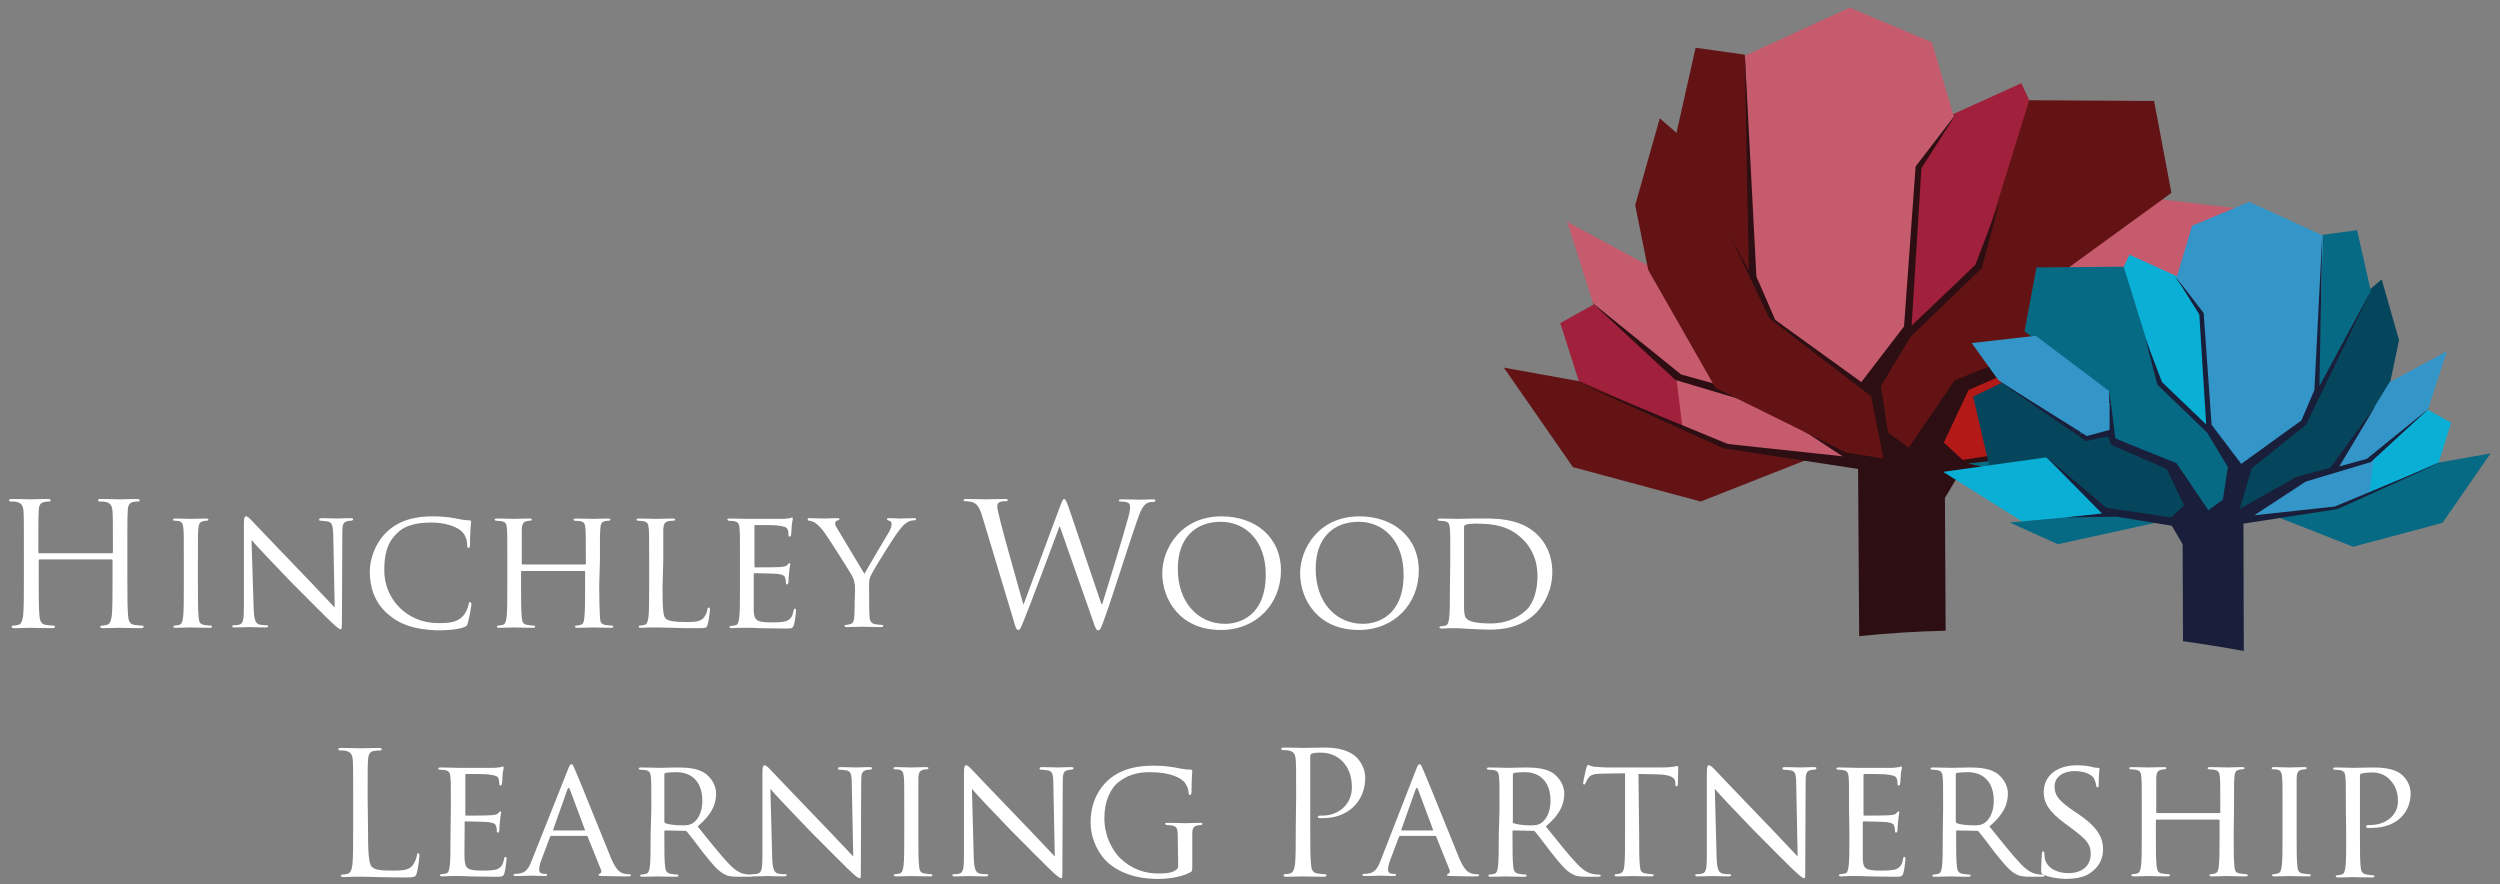 <?xml version="1.0" encoding="utf-8"?>
<!-- Generator: Adobe Illustrator 25.2.1, SVG Export Plug-In . SVG Version: 6.00 Build 0)  -->
<svg version="1.1" id="Layer_1" xmlns="http://www.w3.org/2000/svg" xmlns:xlink="http://www.w3.org/1999/xlink" x="0px" y="0px"
	 viewBox="0 0 690.9 244.3" style="enable-background:new 0 0 690.9 244.3;" xml:space="preserve">
<rect x="0" y="0" width="690.9" height="244.3" fill="#808080" stroke="none"/>
<style type="text/css">
	.st0{fill-rule:evenodd;clip-rule:evenodd;fill:#B21917;}
	.st1{fill-rule:evenodd;clip-rule:evenodd;fill:#A1203B;}
	.st2{fill-rule:evenodd;clip-rule:evenodd;fill:#C65B6E;}
	.st3{fill-rule:evenodd;clip-rule:evenodd;fill:#631314;}
	.st4{fill:#2D0E12;}
	.st5{fill-rule:evenodd;clip-rule:evenodd;fill:#ADD6E5;}
	.st6{fill-rule:evenodd;clip-rule:evenodd;fill:#076A85;}
	.st7{fill-rule:evenodd;clip-rule:evenodd;fill:#05465C;}
	.st8{fill-rule:evenodd;clip-rule:evenodd;fill:#0AAFD5;}
	.st9{fill-rule:evenodd;clip-rule:evenodd;fill:#3496C8;}
	.st10{fill:#191F3A;}
	.st11{fill:#ffffff;}
</style>
<path class="st0" d="M552,126.7l60-12l8.4-35.8l-12.7-6.1l-26.5,3.9l-39,25.8c0,0-14.7,17.4-14.7,18.3s5.7,8.1,5.7,8.1L552,126.7z"
	/>
<path class="st1" d="M539.1,31.8c0,0,0.5-0.2,1.4-0.6c4.5-2,18.1-8.2,18.1-8.2l3.4,7.2l-10.9,57.5l-24.7,8.6c0,0-6.6-45.8-5.9-47.3
	C521.2,47.4,539.1,31.8,539.1,31.8"/>
<polygon class="st2" points="610.3,72.6 620.9,57.9 595.5,54.9 566.5,76.9 565.6,93.6 574.9,95.7 "/>
<polygon class="st2" points="487.2,85.7 483.8,75.3 482,15.5 511.2,2.1 533.9,11.7 540,32.3 530.7,46.3 527.3,92.1 514.2,107.9
	489.7,89.3 "/>
<polygon class="st3" points="482.5,75.8 463.2,37.2 468.6,13.2 482.2,15.1 484.7,78.2 "/>
<polygon class="st2" points="510.6,124.5 488.6,111.3 476.8,107.7 455.7,73.5 433.1,61.3 440.3,83.9 461.8,102.9 463.7,117.2
	477.5,123.1 517.4,129.2 "/>
<polygon class="st1" points="463.2,103.8 440.5,84.1 431.2,89.3 436.5,105.9 465.2,120.1 "/>
<polygon class="st3" points="501,126.4 470,138.6 434.7,129.1 415.6,101.6 436.7,105.4 475.8,122.7 "/>
<path class="st3" d="M518.3,104.1c0.9-1.8,9.5-11.8,9.5-11.8l19-19.5l14-45.1l34.5,0.2l4.8,25.4l-33.3,24.2l-1.8,17.7l-23.8,11.5
	l-12.9,21.1l-8.8-6.8C519.4,121,517.4,105.9,518.3,104.1"/>
<polygon class="st4" points="583.2,110.1 583.4,111.3 591.5,103.2 "/>
<polygon class="st4" points="573.4,118.4 575.2,119.5 582.9,111.8 582.9,110.4 "/>
<path class="st4" d="M537.5,137.6l4.3-7.2l21.8-3.6l2.3,0l-0.3-0.3l0.4,0.3l17.9,0.2l-14.3-1.6l4.9-4.9l-1.8-1.2l-4.7,3.9l-25.6,3.9
	l-5.2-4.8l6.8-14.5l21.8-9.5l1.6-3.4l8.6,1.8l26.5-18.2l-0.2-0.4l-26.5,16.5l-9.1-2.5V76.4l-2.3,19l-24.2,9.7l-12.7,18.6l-5.7-4.1
	l-2-12.9l8.2-13.6l19.7-19l4.8-18.1l-6.6,17.2L528.3,90l2.7-43.5l9.7-15.2l-11.3,14.7l-3.2,44.2l-11.8,15.4l-23.8-17.2l-5.2-12
	l-3.2-61.4l1.1,59.8l-20.6-38.1L488.6,90l21.5,17.2l4.8,16.1l-22.7-12.7l-13.1-3.4L461,82.3l14.5,24.2l-10.9-3l-24.9-20.1L463,105
	l25.8,7.7l20.4,13.4l-31.7-3.4l-42.2-17.4l41,18.6l37.2,5.7l0.3,46.2c7.8-0.8,15.8-1.3,23.9-1.5L537.5,137.6z"/>
<polygon class="st3" points="455.5,74.6 451.9,56.7 458.7,32.7 465.5,38.6 489,88 517.1,109.5 520.5,126.7 510.3,125.1 474.1,107.2
	"/>
<polygon class="st5" points="632.3,108.8 591.5,103.2 567.2,124.7 566.5,126.3 598,130.3 "/>
<polygon class="st6" points="606,129 567,125.4 543.9,128.1 586.9,137.6 "/>
<path class="st7" d="M617.4,130.8l-2.4,12l7.1-1.1l25.3-12.5l13-22.8L663,94l-4.8-16.8l-4.8,4.1l-16.5,34.5L617.4,130.8z
	 M610.2,138.8c0-0.6-10.3-12.8-10.3-12.8l-27.2-18l-18.5-2.7l-8.9,4.3l5.8,25l42,8.4l13.1,1.6C606.2,144.5,610.2,139.4,610.2,138.8"
	/>
<path class="st8" d="M615.1,88.6c-0.5-1.1-13-12-13-12s-0.4-0.2-1-0.5c-3.1-1.4-12.6-5.7-12.6-5.7l-2.4,5.1l7.6,40.2l17.2,6
	C611,121.7,615.5,89.7,615.1,88.6 M582.9,142.5l-0.5-1.1l-16.9-15l-28.5,4l23.9,15L582.9,142.5z M653.7,138.3l20.1-10l3.6-11.5
	l-6.5-3.6l-15.8,13.8L653.7,138.3z"/>
<path class="st6" d="M646.3,140l-17.6,2.6l21.6,8.5l24.7-6.6l13.3-19.2l-14.7,2.6L646.3,140z M641.7,107.3l13.5-26.9l-3.8-16.8
	l-9.5,1.3l-1.7,44.1L641.7,107.3z M615.9,138.9c0,0,1.4-10.6,0.8-11.9c-0.6-1.3-6.7-8.2-6.7-8.2l-13.3-13.6l-9.8-31.5l-24.1,0.2
	l-3.3,17.7l23.3,16.9l1.3,12.3l16.6,8.1l9,14.7L615.9,138.9z M582.6,141.9l-27.2,2.5l13.3,6l30.1-6.6L582.6,141.9z"/>
<path class="st9" d="M645.1,140.3l9.7-4.1l1.3-10l15-13.3l5.1-15.8l-15.8,8.5l-14.7,23.9l-8.2,2.5l-15.3,9.2l-4.8,3.3L645.1,140.3z
	 M638.3,114.2l2.4-7.3l1.3-41.8l-20.4-9.3l-15.8,6.6l-4.3,14.4l6.5,9.8l2.4,32l9.2,11.1l17.1-13L638.3,114.2z M582.9,108.1
	l-20.3-15.3l-17.7,2l7.4,10.3l24.7,16.1l6.5-1.4L582.9,108.1z"/>
<path class="st10" d="M607.8,86.9l1.9,30.4l-12.2-11.7l-4.6-12l3.3,12.7l13.8,13.3l5.7,9.5l-1.4,9l-4,2.9l-8.8-13l-16.9-6.8
	l-1.2-9.7l-0.4,0.4v6.9l-6.3,1.7l-1.4-0.9l-0.9,0.9l2.1,1.4l6-1.3l1.1,2.4l15.2,6.6l4.8,10.1l-3.6,3.3l-17.9-2.7l-16.1-13.6h-0.1
	l15,15.2l-10,1.1l14.1-0.2l15.2,2.5l3,5.1l0.1,26.8c5.7,0.8,11.3,1.7,16.8,2.7l-0.1-35.2l26-4l28.7-13L645.2,140l-22.2,2.4l14.2-9.3
	l18-5.4l16.3-15l-17.4,14.1l-7.6,2.1l10.1-16.9L644,129.3l-9.2,2.4l-15.8,8.9l3.3-11.2l15-12l18-37.2L641,106.7l0.8-42.2l-2.2,43.3
	l-3.6,8.4l-16.6,12l-8.2-10.8l-2.2-30.9l-6.4-8.3l-0.2,0.1L607.8,86.9z"/>
<polygon class="st10" points="551.8,104.9 572.5,119.2 573.4,118.4 "/>
<polygon class="st10" points="582.9,107.7 582.9,110.4 583.2,110.1 "/>
<polygon class="st10" points="601,76.3 602.1,78 602.3,77.9 "/>
<polygon class="st10" points="565.5,126.4 565.8,126.8 565.9,126.8 "/>
<polygon class="st10" points="573.4,118.4 572.6,119.2 574.4,120.4 575.2,119.5 "/>
<polygon class="st10" points="602.5,78.3 602.3,77.9 602.1,78 602.4,78.4 "/>
<polygon class="st10" points="582.9,110.4 582.9,111.8 583.4,111.3 583.2,110.1 "/>
<path class="st11" d="M35.2,159.9c0,4.5,0,8.2,0.2,10.2c0.1,1.4,0.4,2.4,1.8,2.6c0.7,0.1,1.7,0.2,2.1,0.2c0.3,0,0.4,0.1,0.4,0.3
	c0,0.2-0.2,0.4-0.8,0.4c-2.6,0-5.6-0.1-5.8-0.1c-0.2,0-3.2,0.1-4.6,0.1c-0.5,0-0.8-0.1-0.8-0.4c0-0.1,0.1-0.3,0.4-0.3
	c0.4,0,1-0.1,1.4-0.2c0.9-0.2,1.2-1.2,1.4-2.6c0.2-2,0.2-5.7,0.2-10.2v-5c0-0.2-0.2-0.3-0.3-0.3H11c-0.1,0-0.3,0-0.3,0.3v5
	c0,4.5,0,8.2,0.2,10.2c0.1,1.4,0.4,2.4,1.8,2.6c0.7,0.1,1.7,0.2,2.1,0.2c0.3,0,0.4,0.1,0.4,0.3c0,0.2-0.2,0.4-0.8,0.4
	c-2.6,0-5.6-0.1-5.8-0.1c-0.2,0-3.2,0.1-4.6,0.1c-0.5,0-0.8-0.1-0.8-0.4c0-0.1,0.1-0.3,0.4-0.3c0.4,0,1-0.1,1.4-0.2
	c0.9-0.2,1.2-1.2,1.4-2.6c0.2-2,0.2-5.7,0.2-10.2v-8.3c0-7.4,0-8.7-0.1-10.2c-0.1-1.6-0.5-2.4-2-2.7c-0.4-0.1-1.2-0.1-1.6-0.1
	c-0.2,0-0.4-0.1-0.4-0.3c0-0.3,0.2-0.4,0.8-0.4c2.1,0,5.1,0.1,5.3,0.1c0.2,0,3.2-0.1,4.6-0.1c0.5,0,0.8,0.1,0.8,0.4
	c0,0.2-0.2,0.3-0.4,0.3c-0.3,0-0.6,0-1.2,0.1c-1.3,0.2-1.7,1-1.7,2.7c-0.1,1.5-0.1,2.8-0.1,10.2v1c0,0.2,0.1,0.3,0.3,0.3h20
	c0.1,0,0.3,0,0.3-0.3v-1c0-7.4,0-8.7-0.1-10.2c-0.1-1.6-0.5-2.4-2-2.7c-0.4-0.1-1.2-0.1-1.6-0.1c-0.2,0-0.4-0.1-0.4-0.3
	c0-0.3,0.2-0.4,0.8-0.4c2.1,0,5.1,0.1,5.3,0.1c0.2,0,3.2-0.1,4.6-0.1c0.5,0,0.8,0.1,0.8,0.4c0,0.2-0.2,0.3-0.4,0.3
	c-0.3,0-0.6,0-1.2,0.1c-1.3,0.2-1.7,1-1.7,2.7c-0.1,1.5-0.1,2.8-0.1,10.2L35.2,159.9L35.2,159.9z"/>
<path class="st11" d="M54.7,161.9c0,3.9,0,7,0.2,8.7c0.1,1.2,0.3,1.9,1.5,2.1c0.6,0.1,1.5,0.2,1.9,0.2c0.2,0,0.3,0.2,0.3,0.3
	c0,0.2-0.2,0.3-0.7,0.3c-2.3,0-5-0.1-5.2-0.1c-0.2,0-2.8,0.1-4.1,0.1c-0.4,0-0.7-0.1-0.7-0.3c0-0.1,0.1-0.3,0.3-0.3
	c0.4,0,0.9-0.1,1.3-0.2c0.8-0.2,0.9-1,1.1-2.1c0.2-1.6,0.2-4.8,0.2-8.7v-7.1c0-6.2,0-7.4-0.1-8.6c-0.1-1.4-0.4-2-1.3-2.2
	c-0.5-0.1-1-0.1-1.3-0.1c-0.2,0-0.3-0.2-0.3-0.3c0-0.2,0.2-0.3,0.7-0.3c1.4,0,4,0.1,4.2,0.1c0.2,0,2.9-0.1,4.2-0.1
	c0.5,0,0.7,0.1,0.7,0.3c0,0.1-0.2,0.3-0.3,0.3c-0.3,0-0.6,0-1,0.1c-1.1,0.2-1.4,0.8-1.5,2.2c-0.1,1.3-0.1,2.4-0.1,8.6L54.7,161.9
	L54.7,161.9z"/>
<path class="st11" d="M70.1,168c0.1,3.3,0.5,4.3,1.6,4.6c0.8,0.2,1.7,0.2,2.1,0.2c0.2,0,0.3,0.1,0.3,0.3c0,0.2-0.3,0.3-0.8,0.3
	c-2.4,0-4-0.1-4.4-0.1c-0.4,0-2.1,0.1-4,0.1c-0.4,0-0.7,0-0.7-0.3c0-0.2,0.1-0.3,0.3-0.3c0.3,0,1.1,0,1.7-0.2c1-0.3,1.2-1.4,1.2-5
	v-22.9c0-1.6,0.2-2,0.6-2c0.5,0,1.2,0.8,1.6,1.2c0.7,0.7,6.7,7.1,13.1,13.7c4.1,4.2,8.5,9,9.8,10.3l-0.4-20.1
	c-0.1-2.6-0.3-3.5-1.6-3.7c-0.8-0.1-1.7-0.2-2-0.2c-0.3,0-0.3-0.2-0.3-0.4c0-0.2,0.3-0.3,0.8-0.3c1.9,0,3.9,0.1,4.3,0.1
	s1.8-0.1,3.5-0.1c0.4,0,0.8,0,0.8,0.3c0,0.1-0.2,0.4-0.5,0.4c-0.2,0-0.5,0-1,0.1c-1.4,0.3-1.5,1.1-1.5,3.5l-0.1,23.5
	c0,2.6-0.1,2.9-0.3,2.9c-0.4,0-0.9-0.3-3.2-2.5c-0.4-0.4-6.4-6.3-10.8-10.8c-4.8-5-9.5-9.9-10.7-11.4L70.1,168z"/>
<path class="st11" d="M107.3,169.8c-4.1-3.5-5.1-8-5.1-11.9c0-2.7,1-7.3,4.7-10.9c2.5-2.4,6.3-4.3,12.6-4.3c1.6,0,4,0.1,6,0.5
	c1.6,0.3,2.9,0.6,4.2,0.6c0.4,0,0.5,0.2,0.5,0.4c0,0.3-0.1,0.8-0.2,2.3c-0.1,1.3-0.1,3.5-0.1,4.1c0,0.6-0.2,0.8-0.5,0.8
	c-0.3,0-0.3-0.3-0.3-0.8c0-1.6-0.7-3.2-1.8-4c-1.5-1.2-4.5-2.2-8.1-2.2c-5.3,0-7.9,1.4-9.3,2.8c-3.1,2.8-3.7,6.4-3.7,10.5
	c0,7.7,6.1,14.5,14.9,14.5c3.1,0,5.2-0.2,6.8-1.9c0.9-0.9,1.5-2.6,1.6-3.3c0.1-0.4,0.1-0.6,0.4-0.6c0.2,0,0.4,0.3,0.4,0.6
	s-0.6,3.8-1,5.1c-0.2,0.8-0.3,0.9-1,1.2c-1.7,0.7-4.8,0.9-7.5,0.9C114.7,174,110.5,172.6,107.3,169.8"/>
<path class="st11" d="M165.6,161.9c0,3.9,0.1,7,0.2,8.7c0.1,1.2,0.2,1.9,1.5,2.1c0.6,0.1,1.5,0.2,1.8,0.2c0.3,0,0.4,0.2,0.4,0.3
	c0,0.2-0.2,0.3-0.7,0.3c-2.3,0-4.9-0.1-5.1-0.1c-0.2,0-2.9,0.1-4.1,0.1c-0.5,0-0.7-0.1-0.7-0.3c0-0.1,0.1-0.3,0.3-0.3
	c0.4,0,0.9-0.1,1.2-0.2c0.9-0.2,1-1,1.1-2.2c0.2-1.6,0.2-4.7,0.2-8.5v-4c0-0.2-0.1-0.2-0.2-0.2h-17.3c-0.1,0-0.2,0-0.2,0.2v4
	c0,3.9,0,6.9,0.2,8.6c0.1,1.2,0.3,1.9,1.5,2.1c0.6,0.1,1.5,0.2,1.9,0.2c0.2,0,0.3,0.2,0.3,0.3c0,0.2-0.2,0.3-0.7,0.3
	c-2.3,0-4.9-0.1-5.1-0.1c-0.2,0-2.9,0.1-4.1,0.1c-0.4,0-0.7-0.1-0.7-0.3c0-0.1,0.1-0.3,0.3-0.3c0.4,0,0.9-0.1,1.3-0.2
	c0.8-0.2,0.9-1,1.1-2.1c0.2-1.6,0.2-4.8,0.2-8.7v-7.1c0-6.2,0-7.4-0.1-8.6c-0.1-1.4-0.3-2-1.7-2.2c-0.3,0-1-0.1-1.4-0.1
	c-0.1,0-0.3-0.2-0.3-0.3c0-0.2,0.2-0.3,0.7-0.3c1.9,0,4.5,0.1,4.8,0.1c0.2,0,2.8-0.1,4.1-0.1c0.5,0,0.7,0.1,0.7,0.3
	c0,0.1-0.2,0.3-0.3,0.3c-0.3,0-0.6,0-1,0.1c-1.1,0.2-1.4,0.8-1.5,2.2c0,1.3,0,2.5,0,8.7v0.9c0,0.2,0.1,0.2,0.2,0.2h17.3
	c0.1,0,0.2,0,0.2-0.2v-0.9c0-6.2,0-7.5-0.1-8.7c-0.1-1.4-0.3-2-1.6-2.2c-0.3,0-1-0.1-1.4-0.1c-0.2,0-0.3-0.2-0.3-0.3
	c0-0.2,0.2-0.3,0.7-0.3c1.8,0,4.5,0.1,4.7,0.1c0.2,0,2.9-0.1,4.1-0.1c0.5,0,0.7,0.1,0.7,0.3c0,0.1-0.2,0.3-0.4,0.3
	c-0.3,0-0.5,0-1,0.1c-1.1,0.2-1.3,0.8-1.4,2.2c-0.1,1.3-0.1,2.4-0.1,8.6L165.6,161.9L165.6,161.9z"/>
<path class="st11" d="M183.1,162c0,5.9,0.1,8.3,0.9,9c0.7,0.6,2.3,0.9,5.5,0.9c2.2,0,4,0,5-1.2c0.5-0.6,0.9-1.5,1-2.3
	c0-0.3,0.2-0.5,0.4-0.5c0.2,0,0.3,0.2,0.3,0.6c0,0.4-0.3,2.8-0.6,4c-0.3,1-0.4,1.1-2.6,1.1c-3,0-5.3,0-7.2-0.1
	c-1.9,0-3.3-0.1-4.5-0.1c-0.2,0-0.9,0-1.7,0c-0.9,0-1.7,0.1-2.4,0.1c-0.4,0-0.7-0.1-0.7-0.3c0-0.1,0.1-0.3,0.3-0.3
	c0.4,0,0.9-0.1,1.3-0.2c0.8-0.2,0.9-1,1.1-2.1c0.2-1.6,0.2-4.8,0.2-8.7v-7.1c0-6.2,0-7.4-0.1-8.6c-0.1-1.4-0.3-2-1.7-2.2
	c-0.3,0-1-0.1-1.4-0.1c-0.1,0-0.3-0.2-0.3-0.3c0-0.2,0.2-0.3,0.7-0.3c1.9,0,4.5,0.1,4.7,0.1c0.2,0,3.3-0.1,4.6-0.1
	c0.4,0,0.7,0.1,0.7,0.3c0,0.1-0.2,0.3-0.3,0.3c-0.3,0-0.9,0-1.4,0.1c-1.2,0.2-1.5,0.8-1.6,2.3c0,1.3,0,2.4,0,8.6L183.1,162
	L183.1,162z"/>
<path class="st11" d="M204.5,154.8c0-6.2,0-7.4-0.1-8.6c-0.1-1.4-0.3-2-1.7-2.2c-0.3,0-1-0.1-1.4-0.1c-0.1,0-0.3-0.2-0.3-0.3
	c0-0.2,0.2-0.3,0.7-0.3c1.9,0,4.6,0.1,4.8,0.1c0.3,0,9,0,9.9,0c0.8,0,1.5-0.2,1.9-0.2c0.2,0,0.4-0.2,0.6-0.2c0.1,0,0.2,0.2,0.2,0.4
	c0,0.3-0.2,0.8-0.3,1.9c0,0.4-0.1,2.2-0.2,2.6c0,0.2-0.2,0.4-0.4,0.4c-0.2,0-0.3-0.2-0.3-0.5c0-0.3,0-0.9-0.2-1.4
	c-0.3-0.7-0.7-0.9-3-1.2c-0.7-0.1-5.5-0.1-6-0.1c-0.2,0-0.2,0.1-0.2,0.4v10.9c0,0.3,0,0.4,0.2,0.4c0.5,0,6,0,6.9-0.1
	c1-0.1,1.6-0.1,2-0.6c0.3-0.3,0.5-0.5,0.6-0.5c0.1,0,0.2,0.1,0.2,0.3c0,0.2-0.2,0.9-0.3,2.2c-0.1,0.8-0.2,2.3-0.2,2.6
	c0,0.3-0.1,0.8-0.4,0.8c-0.2,0-0.3-0.1-0.3-0.4c0-0.4,0-0.8-0.2-1.3c-0.1-0.6-0.5-1-2.1-1.2c-1.1-0.1-5.6-0.2-6.3-0.2
	c-0.2,0-0.3,0.1-0.3,0.3v3.3c0,1.4,0,6,0,6.8c0.1,2.7,0.9,3.2,5,3.2c1.1,0,3.1,0,4.1-0.4c1.1-0.5,1.6-1.2,1.9-2.8
	c0.1-0.5,0.2-0.6,0.4-0.6c0.2,0,0.3,0.3,0.3,0.6s-0.3,3-0.6,3.9c-0.3,1-0.7,1-2.3,1c-3.1,0-5.5-0.1-7.2-0.1
	c-1.7-0.1-2.8-0.1-3.4-0.1c-0.1,0-0.9,0-1.8,0c-0.8,0-1.7,0.1-2.4,0.1c-0.4,0-0.7-0.1-0.7-0.3c0-0.1,0.1-0.3,0.3-0.3
	c0.4,0,0.9-0.1,1.3-0.2c0.8-0.1,0.9-0.9,1.1-2.1c0.2-1.6,0.2-4.8,0.2-8.7L204.5,154.8L204.5,154.8z"/>
<path class="st11" d="M236.3,163.1c0-2.2-0.3-3-0.9-4.1c-0.3-0.6-5.9-9.5-7.4-11.6c-1-1.5-2-2.4-2.7-2.9c-0.6-0.4-1.4-0.6-1.7-0.6
	c-0.2,0-0.4-0.2-0.4-0.4s0.1-0.3,0.5-0.3c0.8,0,3.9,0.1,4.1,0.1c0.3,0,2-0.1,3.6-0.1c0.5,0,0.6,0.1,0.6,0.3c0,0.1-0.3,0.3-0.7,0.4
	c-0.3,0.1-0.5,0.3-0.5,0.7c0,0.6,0.3,1,0.6,1.5l7.5,12.5c0.9-1.7,6-10.3,6.8-11.6c0.5-0.9,0.7-1.6,0.7-2.1c0-0.6-0.2-0.9-0.7-1
	c-0.4-0.1-0.6-0.3-0.6-0.5c0-0.1,0.2-0.2,0.7-0.2c1.1,0,2.5,0.1,2.9,0.1c0.3,0,3.2-0.1,4-0.1c0.3,0,0.5,0.1,0.5,0.2
	c0,0.2-0.2,0.4-0.5,0.4c-0.5,0-1.3,0.1-1.9,0.5c-0.8,0.5-1.2,0.9-2.1,2c-1.4,1.6-7.2,11-8,12.7c-0.7,1.4-0.5,2.7-0.5,4v3.4
	c0,0.7,0,2.4,0.1,4c0.1,1.2,0.4,1.9,1.6,2.1c0.6,0.1,1.5,0.2,1.9,0.2c0.2,0,0.3,0.2,0.3,0.3c0,0.2-0.2,0.3-0.7,0.3
	c-2.3,0-5-0.1-5.2-0.1c-0.2,0-2.8,0.1-4.1,0.1c-0.5,0-0.7-0.1-0.7-0.3c0-0.1,0.1-0.3,0.3-0.3c0.4,0,0.9-0.1,1.2-0.2
	c0.9-0.2,1.1-0.9,1.2-2.1c0.1-1.6,0.1-3.3,0.1-4L236.3,163.1L236.3,163.1z"/>
<path class="st11" d="M304.4,167h0.2c1.3-4.3,5.6-18,7.2-24c0.5-1.8,0.5-2.4,0.5-3c0-0.9-0.5-1.4-2.7-1.4c-0.2,0-0.4-0.1-0.4-0.3
	c0-0.2,0.2-0.3,0.8-0.3c2.4,0,4.4,0.1,4.8,0.1c0.3,0,2.4-0.1,3.8-0.1c0.4,0,0.7,0.1,0.7,0.3c0,0.2-0.1,0.4-0.4,0.4
	c-0.2,0-1.1,0-1.6,0.2c-1.4,0.5-2.2,2.5-3.1,5.1c-2.1,6-6.8,21-8.7,26.2c-1.2,3.5-1.5,4-2,4c-0.5,0-0.8-0.6-1.4-2.5l-9.2-26.2h-0.1
	c-1.7,4.5-8.1,21.8-9.9,26.1c-0.8,2-1,2.5-1.5,2.5c-0.5,0-0.7-0.5-1.6-3.7l-8.4-27.9c-0.8-2.5-1.4-3.2-2.6-3.7
	c-0.6-0.2-1.8-0.3-2.1-0.3c-0.2,0-0.4,0-0.4-0.3c0-0.2,0.3-0.3,0.8-0.3c2.5,0,5,0.1,5.6,0.1c0.4,0,2.5-0.1,4.9-0.1
	c0.7,0,0.9,0.1,0.9,0.3c0,0.3-0.2,0.3-0.5,0.3c-0.4,0-1.3,0-1.8,0.3c-0.3,0.1-0.6,0.5-0.6,1.1s0.4,2.3,0.9,4.3
	c0.7,3,5.6,20.3,6.3,22.8h0.1l10-26.9c0.7-1.9,0.9-2.2,1.2-2.2c0.3,0,0.6,0.6,1.2,2.2L304.4,167z"/>
<path class="st11" d="M337.6,142.7c9.3,0,16.4,5.7,16.4,15c0,9-6.6,16.4-16.6,16.4c-11.4,0-16.2-8.5-16.2-15.7
	C321.2,151.8,326.2,142.7,337.6,142.7 M338.6,172.4c3.7,0,11.2-2,11.2-13.6c0-9.6-5.8-14.6-12.4-14.6c-6.9,0-11.9,4.3-11.9,13
	C325.5,166.5,331.1,172.4,338.6,172.4"/>
<path class="st11" d="M375.7,142.7c9.3,0,16.4,5.7,16.4,15c0,9-6.6,16.4-16.6,16.4c-11.4,0-16.2-8.5-16.2-15.7
	C359.3,151.8,364.3,142.7,375.7,142.7 M376.7,172.4c3.7,0,11.2-2,11.2-13.6c0-9.6-5.8-14.6-12.4-14.6c-6.9,0-11.9,4.3-11.9,13
	C363.6,166.5,369.2,172.4,376.7,172.4"/>
<path class="st11" d="M400.8,154.8c0-6.2,0-7.4-0.1-8.6c-0.1-1.4-0.3-2-1.7-2.2c-0.3,0-1-0.1-1.4-0.1c-0.1,0-0.3-0.2-0.3-0.3
	c0-0.2,0.2-0.3,0.7-0.3c1.9,0,4.6,0.1,4.8,0.1c0.5,0,3.1-0.1,5.6-0.1c4.1,0,11.7-0.4,16.6,4.6c2.1,2.1,4,5.4,4,10.2
	c0,5-2.2,8.9-4.5,11.3c-1.8,1.8-5.5,4.6-12.6,4.6c-1.8,0-4-0.1-5.8-0.2c-1.8-0.1-3.2-0.2-3.4-0.2c-0.1,0-0.9,0-1.7,0
	c-0.9,0-1.8,0.1-2.5,0.1c-0.4,0-0.7-0.1-0.7-0.3c0-0.1,0.1-0.3,0.3-0.3c0.4,0,0.9-0.1,1.3-0.2c0.8-0.2,0.9-0.9,1.1-2.1
	c0.2-1.6,0.2-4.8,0.2-8.7L400.8,154.8L400.8,154.8z M404.6,159.1c0,4.2,0,8,0,8.7c0,1,0.1,2.5,0.5,2.9c0.5,0.8,2,1.6,6.9,1.6
	c3.8,0,7.2-1.3,9.7-3.6c2.2-2,3.2-5.8,3.2-9.5c0-5.1-2.2-8.3-3.9-10c-3.9-4-8.5-4.5-13.4-4.5c-0.8,0-2.1,0.1-2.5,0.3
	c-0.4,0.1-0.5,0.3-0.5,0.8V159.1z"/>
<path class="st11" d="M101.7,228.7c0,6.9,0.2,9.9,1,10.8c0.8,0.8,2,1.1,5.6,1.1c2.5,0,4.6,0,5.7-1.4c0.6-0.8,1.1-1.9,1.2-2.8
	c0.1-0.4,0.1-0.6,0.4-0.6c0.2,0,0.3,0.2,0.3,0.7s-0.3,3.3-0.7,4.7c-0.3,1.1-0.5,1.3-3,1.3c-3.4,0-5.8-0.1-7.8-0.1
	c-2-0.1-3.4-0.1-4.8-0.1c-0.2,0-1,0-1.9,0c-0.9,0-2,0.1-2.7,0.1c-0.5,0-0.8-0.1-0.8-0.4c0-0.1,0.1-0.3,0.4-0.3c0.4,0,1-0.1,1.4-0.2
	c0.9-0.2,1.2-1.2,1.4-2.6c0.2-2,0.2-5.7,0.2-10.2v-8.3c0-7.4,0-8.7-0.1-10.2c-0.1-1.6-0.5-2.4-2-2.7c-0.4-0.1-1.2-0.1-1.6-0.1
	c-0.2,0-0.4-0.1-0.4-0.3c0-0.3,0.2-0.4,0.8-0.4c2.1,0,5.1,0.1,5.3,0.1c0.2,0,3.7-0.1,5.1-0.1c0.5,0,0.8,0.1,0.8,0.4
	c0,0.2-0.2,0.3-0.4,0.3c-0.3,0-1,0-1.6,0.1c-1.4,0.2-1.7,1-1.8,2.7c-0.1,1.5-0.1,2.8-0.1,10.2L101.7,228.7L101.7,228.7z"/>
<path class="st11" d="M124.6,223.6c0-6.2,0-7.4-0.1-8.6c-0.1-1.4-0.3-2-1.7-2.2c-0.3,0-1-0.1-1.4-0.1c-0.1,0-0.3-0.2-0.3-0.3
	c0-0.2,0.2-0.3,0.7-0.3c1.9,0,4.6,0.1,4.8,0.1c0.3,0,8.9,0,9.9,0c0.8,0,1.6-0.2,1.9-0.2c0.2,0,0.4-0.2,0.6-0.2
	c0.1,0,0.2,0.2,0.2,0.4c0,0.3-0.2,0.8-0.3,1.9c0,0.4-0.1,2.2-0.2,2.6c-0.1,0.2-0.2,0.4-0.4,0.4c-0.2,0-0.3-0.2-0.3-0.5
	c0-0.3-0.1-0.9-0.2-1.4c-0.3-0.7-0.7-0.9-3-1.2c-0.7-0.1-5.5-0.1-6-0.1c-0.2,0-0.2,0.1-0.2,0.4V225c0,0.3,0,0.4,0.2,0.4
	c0.5,0,6,0,6.9-0.1c1-0.1,1.6-0.1,2-0.6c0.3-0.3,0.5-0.5,0.6-0.5c0.1,0,0.2,0.1,0.2,0.3c0,0.2-0.2,0.9-0.3,2.2
	c-0.1,0.8-0.2,2.3-0.2,2.6c0,0.3-0.1,0.8-0.4,0.8c-0.2,0-0.3-0.1-0.3-0.4c0-0.4,0-0.8-0.2-1.3c-0.1-0.6-0.5-1-2.1-1.2
	c-1.1-0.1-5.6-0.2-6.3-0.2c-0.2,0-0.3,0.1-0.3,0.3v3.3c0,1.4-0.1,6,0,6.8c0.1,2.7,0.9,3.2,4.9,3.2c1.1,0,3.1,0,4.1-0.4
	c1.1-0.5,1.6-1.2,1.9-2.8c0.1-0.5,0.2-0.6,0.4-0.6c0.2,0,0.3,0.3,0.3,0.6s-0.3,3-0.6,3.9c-0.3,1-0.7,1-2.3,1c-3.1,0-5.5-0.1-7.2-0.1
	c-1.8-0.1-2.8-0.1-3.4-0.1c-0.1,0-0.9,0-1.8,0c-0.8,0-1.7,0.1-2.4,0.1c-0.4,0-0.7-0.1-0.7-0.3c0-0.1,0.1-0.3,0.3-0.3
	c0.4,0,0.9-0.1,1.3-0.2c0.8-0.1,0.9-0.9,1.1-2.1c0.2-1.6,0.2-4.8,0.2-8.7L124.6,223.6L124.6,223.6z"/>
<path class="st11" d="M156.9,212.8c0.5-1.3,0.7-1.6,1-1.6c0.4,0,0.6,0.6,1,1.5c0.8,1.7,7.4,18.2,9.9,24.3c1.5,3.6,2.6,4.1,3.5,4.4
	c0.6,0.2,1.2,0.2,1.6,0.2c0.2,0,0.5,0.1,0.5,0.3s-0.5,0.3-0.9,0.3c-0.6,0-3.7,0-6.6-0.1c-0.8,0-1.5,0-1.5-0.3c0-0.2,0.1-0.2,0.3-0.3
	c0.2-0.1,0.7-0.4,0.4-1.1l-3.7-9.2c-0.1-0.2-0.1-0.2-0.4-0.2h-9.6c-0.2,0-0.3,0.1-0.4,0.3l-2.4,6.4c-0.4,1-0.6,2-0.6,2.7
	c0,0.8,0.7,1.1,1.4,1.1h0.4c0.3,0,0.4,0.1,0.4,0.3c0,0.2-0.2,0.3-0.6,0.3c-1,0-3.2-0.1-3.7-0.1c-0.4,0-2.5,0.1-4.2,0.1
	c-0.5,0-0.8-0.1-0.8-0.3c0-0.2,0.2-0.3,0.4-0.3c0.3,0,0.9,0,1.2-0.1c1.9-0.2,2.7-1.6,3.5-3.7L156.9,212.8z M161.5,229.5
	c0.2,0,0.2-0.1,0.1-0.3l-4.1-11c-0.2-0.6-0.5-0.6-0.7,0l-3.9,11c-0.1,0.2,0,0.3,0.1,0.3H161.5z"/>
<path class="st11" d="M180,223.6c0-6.2,0-7.4-0.1-8.6c-0.1-1.4-0.3-2-1.7-2.2c-0.3,0-1-0.1-1.4-0.1c-0.1,0-0.3-0.2-0.3-0.3
	c0-0.2,0.2-0.3,0.7-0.3c1.9,0,4.7,0.1,4.9,0.1c0.4,0,3.9-0.1,5.2-0.1c2.6,0,5.6,0.2,7.7,1.7c1,0.8,2.9,2.7,2.9,5.5
	c0,3-1.2,5.8-5.1,9.1c3.4,4.2,6.3,7.9,8.7,10.4c2.2,2.3,3.6,2.6,4.6,2.8c0.8,0.1,1.2,0.1,1.5,0.1c0.2,0,0.4,0.2,0.4,0.3
	c0,0.2-0.2,0.3-1,0.3h-2.6c-2.4,0-3.4-0.2-4.4-0.8c-1.8-1-3.3-2.9-5.7-5.9c-1.7-2.2-3.6-4.8-4.5-5.8c-0.2-0.2-0.3-0.2-0.6-0.2
	l-5.3-0.1c-0.2,0-0.3,0.1-0.3,0.3v1c0,3.9,0,7,0.2,8.6c0.1,1.2,0.4,1.9,1.6,2.1c0.6,0.1,1.5,0.2,1.8,0.2c0.3,0,0.3,0.2,0.3,0.3
	c0,0.2-0.2,0.3-0.7,0.3c-2.3,0-4.9-0.1-5.1-0.1c0,0-2.8,0.1-4.1,0.1c-0.4,0-0.7-0.1-0.7-0.3c0-0.1,0.1-0.3,0.3-0.3
	c0.4,0,0.9-0.1,1.3-0.2c0.8-0.2,0.9-0.9,1.1-2.1c0.2-1.6,0.2-4.8,0.2-8.7L180,223.6L180,223.6z M183.6,227c0,0.2,0.1,0.4,0.3,0.5
	c0.6,0.3,2.7,0.6,4.6,0.6c1,0,2.1,0,3.1-0.7c1.4-1,2.5-3.1,2.5-6.1c0-5-2.7-7.9-7.2-7.9c-1.2,0-2.5,0.1-3,0.2
	c-0.2,0.1-0.3,0.2-0.3,0.5L183.6,227L183.6,227z"/>
<path class="st11" d="M213.4,236.8c0.1,3.3,0.5,4.3,1.6,4.6c0.8,0.2,1.7,0.2,2.1,0.2c0.2,0,0.3,0.1,0.3,0.3c0,0.2-0.3,0.3-0.8,0.3
	c-2.4,0-4-0.1-4.4-0.1s-2.1,0.1-4,0.1c-0.4,0-0.7,0-0.7-0.3c0-0.2,0.1-0.3,0.3-0.3c0.3,0,1.1,0,1.7-0.2c1-0.3,1.2-1.4,1.2-5v-22.9
	c0-1.6,0.2-2,0.6-2c0.5,0,1.2,0.8,1.6,1.2c0.7,0.7,6.7,7.1,13.1,13.7c4.1,4.2,8.5,9,9.8,10.3l-0.4-20.1c0-2.6-0.3-3.5-1.5-3.7
	c-0.8-0.1-1.7-0.2-2-0.2c-0.3,0-0.3-0.2-0.3-0.4c0-0.2,0.3-0.3,0.8-0.3c1.9,0,3.9,0.1,4.3,0.1s1.8-0.1,3.5-0.1c0.4,0,0.8,0,0.8,0.3
	c0,0.1-0.2,0.4-0.5,0.4c-0.2,0-0.5,0-1,0.1c-1.4,0.3-1.5,1.1-1.5,3.5l-0.1,23.5c0,2.6,0,2.9-0.3,2.9c-0.4,0-0.9-0.3-3.2-2.5
	c-0.4-0.4-6.4-6.3-10.8-10.8c-4.8-5-9.5-9.9-10.7-11.4L213.4,236.8z"/>
<path class="st11" d="M253.8,230.6c0,3.9,0,7,0.2,8.7c0.1,1.2,0.3,1.9,1.5,2.1c0.6,0.1,1.5,0.2,1.9,0.2c0.2,0,0.3,0.2,0.3,0.3
	c0,0.2-0.2,0.3-0.7,0.3c-2.3,0-5-0.1-5.2-0.1c-0.2,0-2.8,0.1-4.1,0.1c-0.4,0-0.7-0.1-0.7-0.3c0-0.1,0.1-0.3,0.3-0.3
	c0.4,0,0.9-0.1,1.3-0.2c0.8-0.2,0.9-1,1.1-2.1c0.2-1.6,0.2-4.8,0.2-8.7v-7.1c0-6.2,0-7.4-0.1-8.6c-0.1-1.4-0.4-2-1.3-2.2
	c-0.5-0.1-1-0.1-1.3-0.1c-0.2,0-0.3-0.2-0.3-0.3c0-0.2,0.2-0.3,0.7-0.3c1.4,0,4,0.1,4.2,0.1c0.2,0,2.9-0.1,4.1-0.1
	c0.5,0,0.7,0.1,0.7,0.3c0,0.1-0.2,0.3-0.3,0.3c-0.3,0-0.6,0-1,0.1c-1.1,0.2-1.4,0.8-1.5,2.2c0,1.3,0,2.4,0,8.6L253.8,230.6
	L253.8,230.6z"/>
<path class="st11" d="M269.1,236.8c0.1,3.3,0.5,4.3,1.6,4.6c0.8,0.2,1.7,0.2,2.1,0.2c0.2,0,0.3,0.1,0.3,0.3c0,0.2-0.3,0.3-0.8,0.3
	c-2.4,0-4-0.1-4.4-0.1c-0.4,0-2.1,0.1-4,0.1c-0.4,0-0.7,0-0.7-0.3c0-0.2,0.1-0.3,0.3-0.3c0.3,0,1.1,0,1.7-0.2c1-0.3,1.2-1.4,1.2-5
	v-22.9c0-1.6,0.2-2,0.6-2c0.5,0,1.2,0.8,1.6,1.2c0.7,0.7,6.7,7.1,13.1,13.7c4.1,4.2,8.5,9,9.8,10.3l-0.4-20.1c0-2.6-0.3-3.5-1.5-3.7
	c-0.8-0.1-1.7-0.2-2-0.2c-0.3,0-0.3-0.2-0.3-0.4c0-0.2,0.3-0.3,0.8-0.3c1.9,0,3.9,0.1,4.3,0.1s1.8-0.1,3.5-0.1c0.4,0,0.8,0,0.8,0.3
	c0,0.1-0.2,0.4-0.5,0.4c-0.2,0-0.5,0-1,0.1c-1.4,0.3-1.5,1.1-1.5,3.5l-0.1,23.5c0,2.6,0,2.9-0.3,2.9c-0.4,0-0.9-0.3-3.2-2.5
	c-0.4-0.4-6.4-6.3-10.8-10.8c-4.8-5-9.5-9.9-10.7-11.4L269.1,236.8z"/>
<path class="st11" d="M325.5,232.1c0-3.2-0.1-3.7-1.8-4c-0.3,0-1-0.1-1.4-0.1c-0.1,0-0.3-0.2-0.3-0.3c0-0.3,0.2-0.3,0.7-0.3
	c1.9,0,4.7,0.1,4.9,0.1c0.2,0,2.8-0.1,4-0.1c0.5,0,0.7,0,0.7,0.3c0,0.1-0.2,0.3-0.3,0.3c-0.3,0-0.6,0-1,0.1
	c-1.1,0.2-1.5,0.8-1.5,2.2c0,1.3,0,2.5,0,4.1v4.5c0,1.8,0,1.9-0.6,2.2c-2.6,1.4-6.4,1.8-8.8,1.8c-3.2,0-9-0.4-13.7-4.3
	c-2.5-2.1-5-6.4-5-11.4c0-6.4,3.2-10.9,6.9-13.1c3.7-2.3,7.9-2.5,11-2.5c2.6,0,5.6,0.5,6.4,0.7c0.9,0.2,2.3,0.4,3.3,0.4
	c0.4,0,0.5,0.2,0.5,0.4c0,0.6-0.2,1.6-0.2,5.7c0,0.7-0.2,0.9-0.5,0.9c-0.2,0-0.3-0.2-0.3-0.6c0-0.5-0.3-1.7-0.9-2.6
	c-1-1.5-4.2-3.1-9.6-3.1c-2.5,0-5.5,0.2-8.7,2.6c-2.4,1.8-4.1,5.4-4.1,10.1c0,5.6,2.9,9.7,4.4,11.1c3.3,3.1,6.8,4.2,10.6,4.2
	c1.5,0,3.4-0.1,4.5-0.8c0.5-0.3,0.9-0.5,0.9-1.2L325.5,232.1L325.5,232.1z"/>
<path class="st11" d="M358.2,220.3c0-7.4,0-8.7-0.1-10.2c-0.1-1.6-0.5-2.4-2-2.7c-0.4-0.1-1.2-0.1-1.6-0.1c-0.2,0-0.4-0.1-0.4-0.3
	c0-0.3,0.2-0.4,0.8-0.4c2.1,0,5,0.1,5.3,0.1c1,0,3.8-0.1,5.9-0.1c5.9,0,8,2,8.8,2.7c1,1,2.4,3.1,2.4,5.6c0,6.7-4.9,11.2-11.6,11.2
	c-0.2,0-0.8,0-1,0c-0.2,0-0.5-0.1-0.5-0.3c0-0.4,0.3-0.4,1.3-0.4c4.6,0,8.1-3.3,8.1-7.7c0-1.5-0.1-4.7-2.6-7.3
	c-2.5-2.5-5.4-2.4-6.5-2.4c-0.8,0-1.6,0.1-2,0.3c-0.3,0.1-0.4,0.4-0.4,0.9v19.4c0,4.5,0,8.2,0.2,10.2c0.1,1.4,0.4,2.4,1.8,2.6
	c0.7,0.1,1.7,0.2,2.1,0.2c0.3,0,0.4,0.1,0.4,0.3c0,0.2-0.2,0.4-0.8,0.4c-2.6,0-5.6-0.1-5.8-0.1c-0.1,0-3.1,0.1-4.5,0.1
	c-0.5,0-0.8-0.1-0.8-0.4c0-0.1,0.1-0.3,0.4-0.3c0.4,0,1-0.1,1.4-0.2c0.9-0.2,1.2-1.2,1.4-2.6c0.2-2,0.2-5.7,0.2-10.2L358.2,220.3
	L358.2,220.3z"/>
<path class="st11" d="M391.3,212.8c0.5-1.3,0.7-1.6,1-1.6c0.4,0,0.6,0.6,1,1.5c0.8,1.7,7.4,18.2,9.9,24.3c1.5,3.6,2.6,4.1,3.5,4.4
	c0.6,0.2,1.2,0.2,1.6,0.2c0.2,0,0.5,0.1,0.5,0.3s-0.5,0.3-0.9,0.3c-0.6,0-3.7,0-6.5-0.1c-0.8,0-1.5,0-1.5-0.3c0-0.2,0.1-0.2,0.3-0.3
	c0.2-0.1,0.7-0.4,0.4-1.1l-3.7-9.2c-0.1-0.2-0.1-0.2-0.4-0.2H387c-0.2,0-0.3,0.1-0.4,0.3l-2.4,6.4c-0.4,1-0.6,2-0.6,2.7
	c0,0.8,0.7,1.1,1.4,1.1h0.4c0.3,0,0.4,0.1,0.4,0.3c0,0.2-0.2,0.3-0.6,0.3c-1,0-3.2-0.1-3.7-0.1c-0.4,0-2.5,0.1-4.2,0.1
	c-0.5,0-0.8-0.1-0.8-0.3c0-0.2,0.2-0.3,0.4-0.3c0.3,0,0.9,0,1.2-0.1c1.9-0.2,2.7-1.6,3.5-3.7L391.3,212.8z M395.9,229.5
	c0.2,0,0.2-0.1,0.1-0.3l-4.1-11c-0.2-0.6-0.5-0.6-0.7,0l-3.9,11c0,0.2,0,0.3,0.1,0.3H395.9z"/>
<path class="st11" d="M414.4,223.6c0-6.2,0-7.4-0.1-8.6c-0.1-1.4-0.3-2-1.7-2.2c-0.3,0-1-0.1-1.4-0.1c-0.1,0-0.3-0.2-0.3-0.3
	c0-0.2,0.2-0.3,0.7-0.3c1.9,0,4.7,0.1,4.9,0.1c0.4,0,3.9-0.1,5.2-0.1c2.6,0,5.6,0.2,7.7,1.7c1,0.8,2.9,2.7,2.9,5.5
	c0,3-1.2,5.8-5.1,9.1c3.4,4.2,6.3,7.9,8.7,10.4c2.2,2.3,3.6,2.6,4.6,2.8c0.8,0.1,1.2,0.1,1.5,0.1c0.2,0,0.4,0.2,0.4,0.3
	c0,0.2-0.2,0.3-1,0.3h-2.6c-2.4,0-3.4-0.2-4.4-0.8c-1.8-1-3.3-2.9-5.7-5.9c-1.7-2.2-3.6-4.8-4.5-5.8c-0.2-0.2-0.3-0.2-0.6-0.2
	l-5.3-0.1c-0.2,0-0.3,0.1-0.3,0.3v1c0,3.9,0,7,0.2,8.6c0.1,1.2,0.4,1.9,1.6,2.1c0.6,0.1,1.5,0.2,1.8,0.2c0.3,0,0.3,0.2,0.3,0.3
	c0,0.2-0.2,0.3-0.7,0.3c-2.3,0-4.9-0.1-5.1-0.1c0,0-2.8,0.1-4.1,0.1c-0.4,0-0.7-0.1-0.7-0.3c0-0.1,0.1-0.3,0.3-0.3
	c0.4,0,0.9-0.1,1.3-0.2c0.8-0.2,0.9-0.9,1.1-2.1c0.2-1.6,0.2-4.8,0.2-8.7L414.4,223.6L414.4,223.6z M418,227c0,0.2,0.1,0.4,0.3,0.5
	c0.6,0.3,2.7,0.6,4.6,0.6c1,0,2.1,0,3.1-0.7c1.4-1,2.5-3.1,2.5-6.1c0-5-2.7-7.9-7.1-7.9c-1.2,0-2.5,0.1-3,0.2
	c-0.2,0.1-0.3,0.2-0.3,0.5V227z"/>
<path class="st11" d="M453,230.6c0,3.9,0,7,0.2,8.7c0.1,1.2,0.3,1.9,1.6,2.1c0.6,0.1,1.5,0.2,1.9,0.2c0.3,0,0.3,0.2,0.3,0.3
	c0,0.2-0.2,0.3-0.7,0.3c-2.3,0-4.9-0.1-5.1-0.1c-0.2,0-3.1,0.1-4.3,0.1c-0.5,0-0.7-0.1-0.7-0.3c0-0.1,0.1-0.3,0.3-0.3
	c0.4,0,0.8-0.1,1.2-0.2c0.8-0.2,1.1-1,1.2-2.2c0.2-1.6,0.2-4.8,0.2-8.7v-16.8l-6,0.1c-2.6,0-3.6,0.3-4.2,1.3c-0.5,0.7-0.5,1-0.7,1.3
	c-0.1,0.3-0.2,0.4-0.4,0.4c-0.1,0-0.3-0.1-0.3-0.3c0-0.4,0.8-4,0.9-4.3c0.1-0.2,0.3-0.8,0.4-0.8c0.3,0,0.7,0.3,1.8,0.5
	c1.2,0.1,2.8,0.2,3.2,0.2h15.6c1.4,0,2.3-0.1,3-0.2c0.6-0.1,1-0.2,1.2-0.2c0.2,0,0.2,0.2,0.2,0.5c0,1.2-0.1,4.1-0.1,4.6
	c0,0.3-0.2,0.5-0.4,0.5s-0.3-0.1-0.3-0.7l0-0.4c-0.1-1.2-1-2.1-5-2.2l-5.2-0.1L453,230.6L453,230.6z"/>
<path class="st11" d="M474.4,236.8c0.1,3.3,0.5,4.3,1.6,4.6c0.8,0.2,1.7,0.2,2.1,0.2c0.2,0,0.3,0.1,0.3,0.3c0,0.2-0.3,0.3-0.8,0.3
	c-2.3,0-4-0.1-4.4-0.1c-0.4,0-2.1,0.1-4,0.1c-0.4,0-0.7,0-0.7-0.3c0-0.2,0.1-0.3,0.3-0.3c0.3,0,1.1,0,1.7-0.2c1-0.3,1.2-1.4,1.2-5
	v-22.9c0-1.6,0.2-2,0.6-2c0.5,0,1.2,0.8,1.6,1.2c0.7,0.7,6.7,7.1,13.1,13.7c4.1,4.2,8.5,9,9.8,10.3l-0.4-20.1c0-2.6-0.3-3.5-1.5-3.7
	c-0.8-0.1-1.7-0.2-2-0.2c-0.3,0-0.3-0.2-0.3-0.4c0-0.2,0.3-0.3,0.8-0.3c1.9,0,3.9,0.1,4.3,0.1c0.5,0,1.8-0.1,3.5-0.1
	c0.4,0,0.8,0,0.8,0.3c0,0.1-0.2,0.4-0.5,0.4c-0.2,0-0.5,0-1,0.1c-1.4,0.3-1.5,1.1-1.5,3.5l-0.1,23.5c0,2.6,0,2.9-0.3,2.9
	c-0.4,0-0.8-0.3-3.2-2.5c-0.4-0.4-6.4-6.3-10.8-10.8c-4.8-5-9.5-9.9-10.7-11.4L474.4,236.8z"/>
<path class="st11" d="M511,223.6c0-6.2,0-7.4-0.1-8.6c-0.1-1.4-0.3-2-1.7-2.2c-0.3,0-1-0.1-1.4-0.1c-0.1,0-0.3-0.2-0.3-0.3
	c0-0.2,0.2-0.3,0.7-0.3c1.9,0,4.6,0.1,4.8,0.1c0.3,0,9,0,9.9,0c0.8,0,1.5-0.2,1.9-0.2c0.2,0,0.4-0.2,0.6-0.2c0.1,0,0.2,0.2,0.2,0.4
	c0,0.3-0.2,0.8-0.3,1.9c0,0.4-0.1,2.2-0.2,2.6c0,0.2-0.2,0.4-0.4,0.4c-0.2,0-0.3-0.2-0.3-0.5c0-0.3,0-0.9-0.2-1.4
	c-0.3-0.7-0.7-0.9-3-1.2c-0.7-0.1-5.5-0.1-6-0.1c-0.2,0-0.2,0.1-0.2,0.4V225c0,0.3,0,0.4,0.2,0.4c0.5,0,6,0,6.9-0.1
	c1-0.1,1.6-0.1,2-0.6c0.3-0.3,0.5-0.5,0.6-0.5s0.2,0.1,0.2,0.3c0,0.2-0.2,0.9-0.3,2.2c-0.1,0.8-0.2,2.3-0.2,2.6
	c0,0.3-0.1,0.8-0.4,0.8c-0.2,0-0.3-0.1-0.3-0.4c0-0.4,0-0.8-0.2-1.3c-0.1-0.6-0.5-1-2.1-1.2c-1.1-0.1-5.6-0.2-6.3-0.2
	c-0.2,0-0.3,0.1-0.3,0.3v3.3c0,1.4,0,6,0,6.8c0.1,2.7,0.8,3.2,5,3.2c1.1,0,3.1,0,4.2-0.4c1.1-0.5,1.7-1.2,1.9-2.8
	c0.1-0.5,0.2-0.6,0.4-0.6c0.2,0,0.3,0.3,0.3,0.6s-0.3,3-0.6,3.9c-0.3,1-0.7,1-2.3,1c-3.1,0-5.5-0.1-7.2-0.1
	c-1.8-0.1-2.8-0.1-3.4-0.1c-0.1,0-0.9,0-1.8,0c-0.8,0-1.7,0.1-2.4,0.1c-0.4,0-0.7-0.1-0.7-0.3c0-0.1,0.1-0.3,0.3-0.3
	c0.4,0,0.9-0.1,1.3-0.2c0.8-0.1,0.9-0.9,1.1-2.1c0.2-1.6,0.2-4.8,0.2-8.7L511,223.6L511,223.6z"/>
<path class="st11" d="M537,223.6c0-6.2,0-7.4-0.1-8.6c-0.1-1.4-0.3-2-1.7-2.2c-0.3,0-1-0.1-1.4-0.1c-0.1,0-0.3-0.2-0.3-0.3
	c0-0.2,0.2-0.3,0.7-0.3c1.9,0,4.7,0.1,4.9,0.1c0.4,0,3.9-0.1,5.2-0.1c2.6,0,5.6,0.2,7.7,1.7c1,0.8,2.9,2.7,2.9,5.5
	c0,3-1.2,5.8-5.1,9.1c3.4,4.2,6.3,7.9,8.7,10.4c2.2,2.3,3.6,2.6,4.6,2.8c0.8,0.1,1.2,0.1,1.5,0.1c0.2,0,0.4,0.2,0.4,0.3
	c0,0.2-0.2,0.3-1,0.3h-2.6c-2.4,0-3.4-0.2-4.4-0.8c-1.8-1-3.3-2.9-5.7-5.9c-1.7-2.2-3.6-4.8-4.5-5.8c-0.2-0.2-0.3-0.2-0.6-0.2
	l-5.3-0.1c-0.2,0-0.3,0.1-0.3,0.3v1c0,3.9,0,7,0.2,8.6c0.1,1.2,0.4,1.9,1.7,2.1c0.6,0.1,1.5,0.2,1.8,0.2c0.3,0,0.3,0.2,0.3,0.3
	c0,0.2-0.2,0.3-0.7,0.3c-2.3,0-4.9-0.1-5.1-0.1c0,0-2.8,0.1-4.1,0.1c-0.4,0-0.7-0.1-0.7-0.3c0-0.1,0.1-0.3,0.3-0.3
	c0.4,0,0.9-0.1,1.3-0.2c0.8-0.2,0.9-0.9,1.1-2.1c0.2-1.6,0.2-4.8,0.2-8.7L537,223.6L537,223.6z M540.5,227c0,0.2,0.1,0.4,0.3,0.5
	c0.6,0.3,2.7,0.6,4.6,0.6c1,0,2.1,0,3.1-0.7c1.4-1,2.5-3.1,2.5-6.1c0-5-2.7-7.9-7.2-7.9c-1.2,0-2.5,0.1-3,0.2
	c-0.2,0.1-0.3,0.2-0.3,0.5L540.5,227L540.5,227z"/>
<path class="st11" d="M564.7,241.7c-0.6-0.3-0.6-0.4-0.6-1.5c0-2,0.2-3.6,0.2-4.2c0-0.4,0.1-0.7,0.3-0.7s0.4,0.1,0.4,0.5
	s0,0.9,0.1,1.5c0.7,2.9,3.8,4,6.5,4c4.1,0,6.2-2.3,6.2-5.3c0-2.9-1.5-4.2-5.2-7l-1.9-1.4c-4.5-3.3-5.9-5.8-5.9-8.6
	c0-4.7,3.7-7.5,9.2-7.5c1.7,0,3.3,0.2,4.3,0.5c0.8,0.2,1.1,0.2,1.5,0.2s0.4,0,0.4,0.3c0,0.2-0.2,1.5-0.2,4.2c0,0.6,0,0.9-0.3,0.9
	s-0.3-0.2-0.4-0.5c0-0.5-0.4-1.5-0.6-2c-0.3-0.5-1.7-2-5.4-2c-3,0-5.5,1.5-5.5,4.3c0,2.5,1.3,4,5.4,6.8l1.2,0.8
	c5,3.4,6.8,6.2,6.8,9.7c0,2.4-0.9,4.9-3.9,6.8c-1.7,1.1-4.3,1.4-6.6,1.4C568.8,242.8,566.4,242.5,564.7,241.7"/>
<path class="st11" d="M617.3,230.6c0,3.9,0,7,0.2,8.7c0.1,1.2,0.2,1.9,1.5,2.1c0.6,0.1,1.5,0.2,1.8,0.2c0.3,0,0.4,0.2,0.4,0.3
	c0,0.2-0.2,0.3-0.7,0.3c-2.3,0-4.9-0.1-5.1-0.1c-0.2,0-2.9,0.1-4.1,0.1c-0.5,0-0.7-0.1-0.7-0.3c0-0.1,0.1-0.3,0.3-0.3
	c0.4,0,0.8-0.1,1.2-0.2c0.8-0.2,1-1,1.1-2.2c0.2-1.6,0.2-4.7,0.2-8.5v-4c0-0.2-0.1-0.2-0.2-0.2H596c-0.1,0-0.2,0-0.2,0.2v4
	c0,3.9,0,6.9,0.2,8.6c0.2,1.2,0.3,1.9,1.5,2.1c0.6,0.1,1.5,0.2,1.9,0.2c0.2,0,0.3,0.2,0.3,0.3c0,0.2-0.2,0.3-0.7,0.3
	c-2.3,0-5-0.1-5.1-0.1c-0.2,0-2.9,0.1-4.2,0.1c-0.4,0-0.7-0.1-0.7-0.3c0-0.1,0.1-0.3,0.3-0.3c0.4,0,0.9-0.1,1.3-0.2
	c0.8-0.2,0.9-1,1.1-2.1c0.2-1.6,0.2-4.8,0.2-8.7v-7.1c0-6.2,0-7.4-0.1-8.6c-0.1-1.4-0.3-2-1.7-2.2c-0.3,0-1-0.1-1.4-0.1
	c-0.1,0-0.3-0.2-0.3-0.3c0-0.2,0.2-0.3,0.7-0.3c1.9,0,4.5,0.1,4.8,0.1c0.2,0,2.8-0.1,4.1-0.1c0.5,0,0.7,0.1,0.7,0.3
	c0,0.1-0.2,0.3-0.3,0.3c-0.3,0-0.6,0-1,0.1c-1.1,0.2-1.4,0.8-1.5,2.2c0,1.3,0,2.5,0,8.7v0.9c0,0.2,0.1,0.2,0.2,0.2h17.3
	c0.1,0,0.2,0,0.2-0.2v-0.9c0-6.2,0-7.5-0.1-8.7c-0.1-1.4-0.3-2-1.7-2.2c-0.3,0-1-0.1-1.4-0.1c-0.2,0-0.3-0.2-0.3-0.3
	c0-0.2,0.2-0.3,0.7-0.3c1.8,0,4.5,0.1,4.7,0.1c0.2,0,2.9-0.1,4.1-0.1c0.5,0,0.7,0.1,0.7,0.3c0,0.1-0.2,0.3-0.4,0.3
	c-0.3,0-0.5,0-1,0.1c-1.1,0.2-1.3,0.8-1.4,2.2c-0.1,1.3-0.1,2.4-0.1,8.6L617.3,230.6L617.3,230.6z"/>
<path class="st11" d="M634.7,230.6c0,3.9,0,7,0.2,8.7c0.1,1.2,0.3,1.9,1.5,2.1c0.6,0.1,1.5,0.2,1.9,0.2c0.2,0,0.3,0.2,0.3,0.3
	c0,0.2-0.2,0.3-0.7,0.3c-2.3,0-5-0.1-5.2-0.1c-0.2,0-2.8,0.1-4.1,0.1c-0.4,0-0.7-0.1-0.7-0.3c0-0.1,0.1-0.3,0.3-0.3
	c0.4,0,0.9-0.1,1.3-0.2c0.8-0.2,0.9-1,1.1-2.1c0.2-1.6,0.2-4.8,0.2-8.7v-7.1c0-6.2,0-7.4-0.1-8.6c-0.1-1.4-0.4-2-1.3-2.2
	c-0.5-0.1-1-0.1-1.3-0.1c-0.2,0-0.3-0.2-0.3-0.3c0-0.2,0.2-0.3,0.7-0.3c1.4,0,4,0.1,4.2,0.1c0.2,0,2.9-0.1,4.1-0.1
	c0.5,0,0.7,0.1,0.7,0.3c0,0.1-0.2,0.3-0.3,0.3c-0.3,0-0.6,0-1,0.1c-1.1,0.2-1.4,0.8-1.5,2.2c0,1.3,0,2.4,0,8.6L634.7,230.6
	L634.7,230.6z"/>
<path class="st11" d="M648.3,223.6c0-6.2,0-7.4-0.1-8.6c-0.1-1.4-0.3-2-1.7-2.2c-0.3,0-1-0.1-1.4-0.1c-0.1,0-0.3-0.2-0.3-0.3
	c0-0.2,0.2-0.3,0.7-0.3c1.9,0,4.5,0.1,4.8,0.1c0.9,0,4-0.1,5.9-0.1c5.3,0,7.2,1.6,7.9,2.3c0.9,0.9,2.1,2.6,2.1,4.8
	c0,5.8-4.3,9.6-10.7,9.6c-0.2,0-0.9,0-1.2,0c-0.2,0-0.4-0.2-0.4-0.4c0-0.3,0.2-0.4,1.1-0.4c4.5,0,7.7-2.8,7.7-6.5
	c0-1.3-0.1-3.9-2.3-6.1c-2.2-2.2-4.7-1.9-5.6-1.9c-0.7,0-1.9,0.2-2.3,0.3c-0.2,0-0.3,0.3-0.3,0.8v16.3c0,3.9,0,7,0.2,8.7
	c0.1,1.2,0.4,1.9,1.7,2.1c0.6,0.1,1.5,0.2,1.8,0.2c0.2,0,0.3,0.2,0.3,0.3c0,0.2-0.2,0.3-0.7,0.3c-2.3,0-5-0.1-5.2-0.1
	c-0.1,0-2.8,0.1-4.1,0.1c-0.4,0-0.7-0.1-0.7-0.3c0-0.1,0.1-0.3,0.3-0.3c0.4,0,0.9-0.1,1.3-0.2c0.8-0.2,0.9-0.9,1.1-2.1
	c0.2-1.6,0.2-4.8,0.2-8.7L648.3,223.6L648.3,223.6z"/>
</svg>
